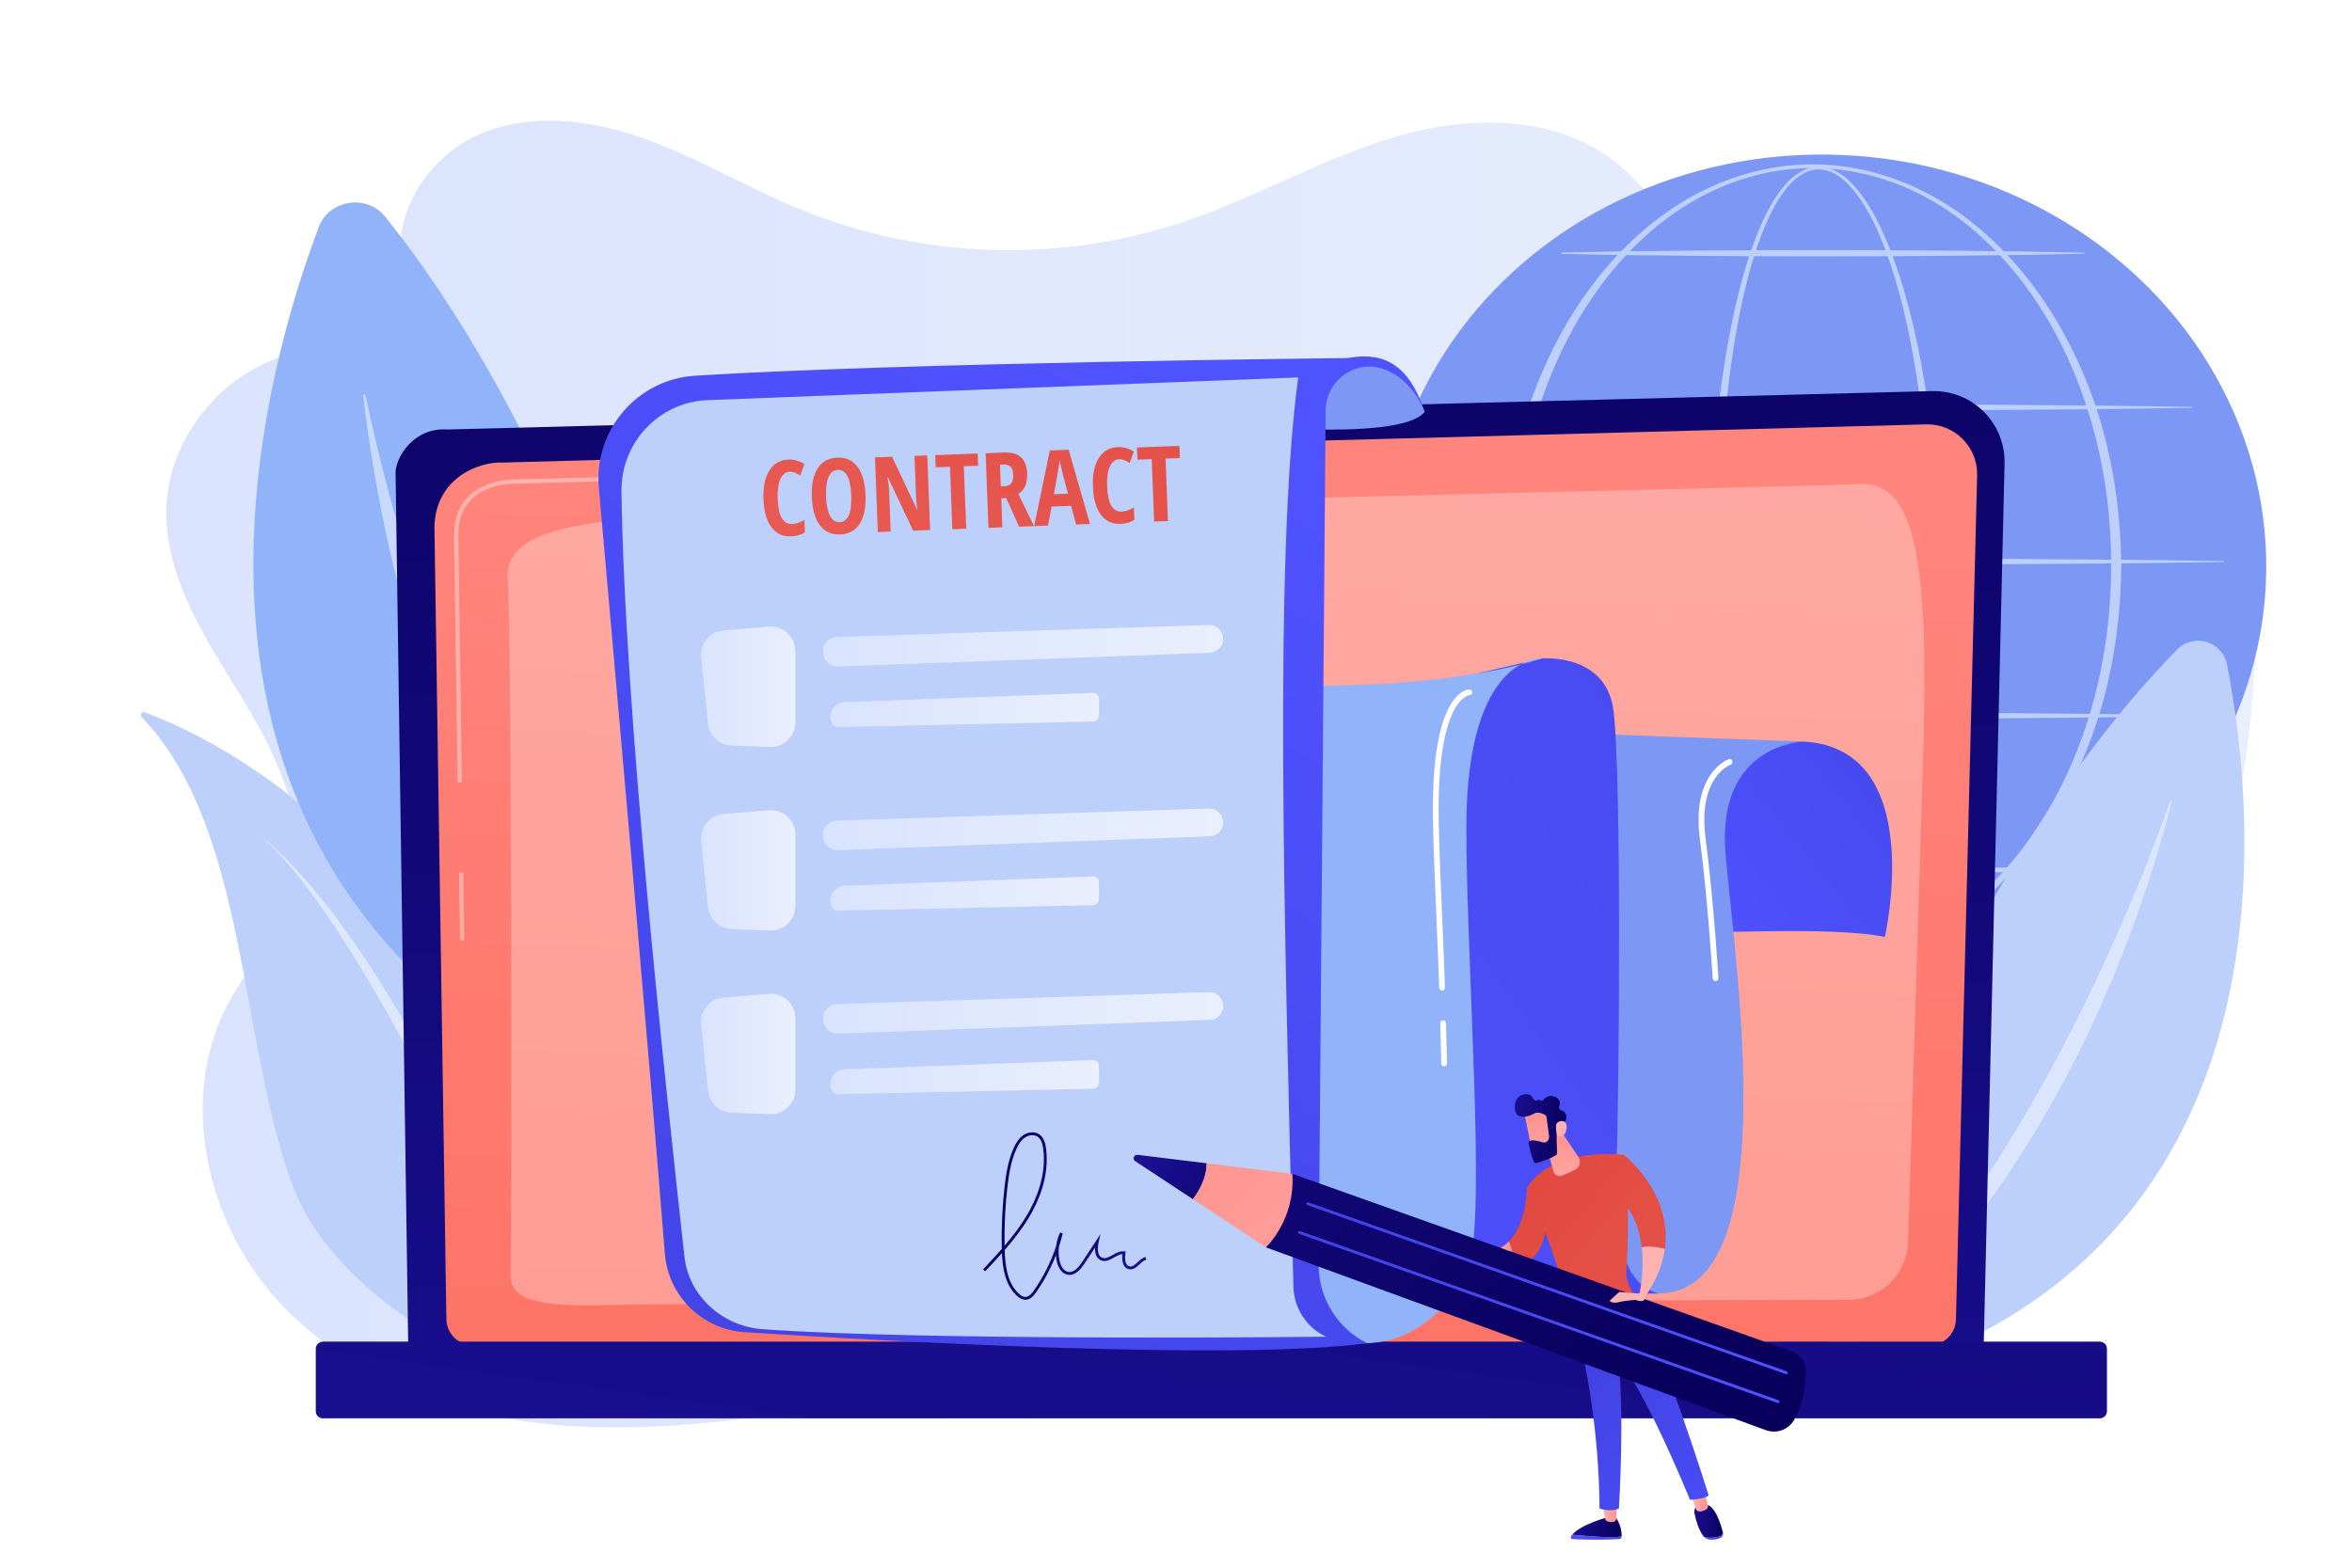 <?xml version="1.0" encoding="utf-8"?>
<!-- Generator: Adobe Illustrator 27.5.0, SVG Export Plug-In . SVG Version: 6.00 Build 0)  -->
<svg version="1.1" xmlns="http://www.w3.org/2000/svg" xmlns:xlink="http://www.w3.org/1999/xlink" x="0px" y="0px"
	 viewBox="0 0 2475 1650" style="enable-background:new 0 0 2475 1650;" xml:space="preserve">
<g id="Background">
	<rect style="fill:#FFFFFF;" width="2475" height="1650"/>
</g>
<g id="Illustration">
	<g>
		<linearGradient id="SVGID_1_" gradientUnits="userSpaceOnUse" x1="175.043" y1="814.731" x2="2374.371" y2="814.731">
			<stop  offset="0" style="stop-color:#DAE3FE"/>
			<stop  offset="1" style="stop-color:#E9EFFD"/>
		</linearGradient>
		<path style="fill:url(#SVGID_1_);" d="M2323.604,400.937c-55.455-109.818-177.22-192.401-295.738-167.064
			c-70.963,15.171-141.494,66.066-209.535,40.516c-49.044-18.416-76.726-70.642-117.95-103.411
			c-63.451-50.437-153.515-49.849-230.844-27.251c-77.328,22.597-148.113,64.154-224.508,89.844
			c-130.198,43.783-275.512,39.03-402.694-13.173c-55.831-22.916-108.092-54.544-164.929-74.72
			c-56.838-20.177-121.301-28.012-176.164-2.779c-54.863,25.233-94.231,91.23-75.191,149.47c3.797,11.613,9.752,23.055,8.973,35.271
			c-1.248,19.589-19.796,33.936-38.558,38.293c-18.762,4.357-38.315,1.512-57.55,2.009
			c-86.322,2.233-163.463,82.568-163.872,170.657c-0.34,73.048,43.823,137.239,81.578,199.309
			c37.755,62.069,71.688,136.545,49.197,205.897c-13.336,41.124-44.622,73.295-65.119,111.23
			c-53.138,98.349-24.733,228.544,49.466,311.499c74.199,82.955,185.323,123.545,294.994,133.208
			c109.672,9.664,219.661-8.477,328.329-26.407c108.668-17.93,218.742-35.766,328.36-25.492c0,0,432.286,63.669,651.053,34.739
			c45.799-6.057,98.375-19.08,117.731-61.855c16.342-36.114,1.669-78.446,5.032-118.074c4.847-57.107,46.854-103.887,92.656-137.091
			c45.802-33.202,97.764-57.913,139.029-96.816c80.726-76.106,108.121-193.904,120.156-305.364
			C2380.768,640.592,2379.059,510.755,2323.604,400.937z"/>
		<g>
			<path style="fill:#BDD0FB;" d="M149.047,754.794c-2.328-2.412,0.196-6.308,3.336-5.134
				c50.117,18.741,229.365,98.343,325.784,307.212c88.218,191.106,118.805,339.635,127.952,395.347
				c1.809,11.017-8.908,19.913-19.398,16.092c-62.176-22.644-232.955-95.158-279.591-222.606
				C251.4,1093.406,260.134,869.911,149.047,754.794z"/>
			<path style="opacity:0.5;fill:#FFFFFF;" d="M277.554,882.953c0,0,151.623,106.167,314.741,567.41
				C592.295,1450.363,403.808,995.505,277.554,882.953z"/>
		</g>
		<g>
			
				<ellipse transform="matrix(0.044 -0.999 0.999 0.044 1242.944 2485.099)" style="fill:#7D97F4;" cx="1919.767" cy="593.196" rx="430.642" ry="464.836"/>
			<g>
				<path style="fill:#BDD0FB;" d="M2040.329,595.276c-0.068,38.033-1.447,76.073-4.423,114.004
					c-3.073,37.921-7.791,75.729-14.572,113.201c-6.953,37.417-15.771,74.633-29.096,110.482
					c-6.769,17.854-14.607,35.457-25.244,51.6c-5.396,7.992-11.442,15.711-19.014,22.058c-3.781,3.154-7.935,5.972-12.53,8.035
					c-4.589,2.052-9.626,3.302-14.725,3.414c-5.098,0.173-10.208-0.827-14.877-2.713c-4.688-1.867-8.964-4.53-12.831-7.591
					c-7.718-6.176-14.001-13.744-19.427-21.719c-10.853-16.016-18.776-33.595-25.613-51.42c-13.499-35.788-22.357-73-29.38-110.4
					c-13.722-74.932-19.379-151.092-20.067-227.163c0.031-38.04,1.727-76.068,4.607-113.991
					c2.949-37.919,7.285-75.748,13.657-113.267c6.471-37.475,14.714-74.789,27.467-110.77c6.498-17.91,14.055-35.602,24.565-51.713
					c5.271-8.008,11.389-15.62,18.961-21.761c3.792-3.042,7.992-5.663,12.576-7.47c4.567-1.833,9.542-2.751,14.477-2.525
					c4.933,0.168,9.812,1.323,14.303,3.289c4.494,1.971,8.613,4.653,12.397,7.682c7.568,6.1,13.788,13.568,19.347,21.371
					c11.01,15.745,19.315,33.083,26.53,50.72c14.23,35.425,23.875,72.429,31.516,109.696c7.48,37.326,12.741,75.068,16.229,112.958
					C2038.538,519.185,2040.168,557.229,2040.329,595.276z M2031.083,595.276c0.1-37.795-1.259-75.604-4.357-113.272
					c-3.012-37.668-7.57-75.238-14.445-112.392c-6.915-37.112-15.832-73.993-29.265-109.246
					c-6.809-17.546-14.705-34.784-25.179-50.345c-5.283-7.71-11.202-15.059-18.323-21.007c-7.045-5.915-15.594-10.428-24.763-10.71
					c-9.179-0.361-17.909,3.889-24.927,9.761c-7.074,5.947-12.872,13.396-17.861,21.289c-9.96,15.876-17.114,33.448-23.209,51.25
					c-11.964,35.778-19.49,72.962-25.244,110.287c-11.256,74.784-14.744,150.583-14.372,226.161
					c-0.282,75.553,4.392,151.319,17.063,225.817c6.49,37.172,14.818,74.168,27.663,109.56
					c6.496,17.619,14.078,34.957,24.338,50.506c5.118,7.743,11.031,14.995,18.065,20.766c6.989,5.695,15.475,9.81,24.321,9.474
					c4.383-0.159,8.71-1.279,12.748-3.143c4.04-1.876,7.781-4.473,11.233-7.431c6.921-5.945,12.618-13.375,17.705-21.135
					c10.054-15.693,17.543-33.061,23.964-50.709c12.657-35.462,20.925-72.46,27.331-109.647
					c6.366-37.232,10.551-74.835,13.353-112.523C2029.802,670.897,2031.094,633.083,2031.083,595.276z"/>
				<path style="fill:#BDD0FB;" d="M2232.201,595.276c-0.314,49.092-6.675,98.197-19.866,145.529
					c-13.471,47.211-33.789,92.583-61.265,133.3c-27.437,40.635-62.367,76.644-104.051,102.764
					c-20.82,13.013-43.308,23.428-66.848,30.485c-23.525,7.075-48.081,10.752-72.65,10.752
					c-24.569,0.037-49.136-3.604-72.682-10.647c-23.559-7.025-46.078-17.412-66.933-30.404
					c-41.758-26.072-76.79-62.053-104.327-102.688c-27.566-40.728-47.954-86.132-61.527-133.382
					c-6.657-23.673-11.64-47.814-14.918-72.18c-3.253-24.37-4.894-48.945-5.019-73.53c0.15-24.583,1.816-49.156,5.094-73.519
					c3.303-24.359,8.317-48.489,15-72.147c13.628-47.218,34.067-92.573,61.662-133.23c27.558-40.569,62.578-76.488,104.308-102.45
					c41.62-25.882,90.215-41.049,139.342-40.944c49.127-0.039,97.68,15.195,139.225,41.129
					c41.655,26.012,76.575,61.958,104.032,102.527c27.504,40.648,47.876,85.97,61.4,133.151
					C2225.418,497.093,2231.833,546.185,2232.201,595.276z M2221.602,595.276c0.002-48.178-5.927-96.419-18.568-142.947
					c-12.661-46.468-31.722-91.383-58.095-131.803c-26.331-40.306-59.995-76.341-100.655-102.513
					c-20.37-12.922-42.365-23.356-65.452-30.392c-23.076-7.033-47.169-10.736-71.311-10.829
					c-24.142,0.126-48.225,3.863-71.282,10.926c-23.068,7.067-45.031,17.535-65.365,30.479
					c-40.585,26.222-74.148,62.283-100.378,102.589c-26.282,40.411-45.275,85.294-57.832,131.724
					c-6.282,23.236-10.786,46.928-13.863,70.784c-3.091,23.858-4.604,47.917-4.635,71.981c0.056,24.066,1.594,48.121,4.71,71.973
					c3.102,23.849,7.637,47.529,13.944,70.749c12.611,46.399,31.656,91.232,57.968,131.573
					c26.25,40.239,59.802,76.24,100.359,102.352c20.324,12.889,42.278,23.231,65.279,30.293
					c22.988,7.078,47.005,10.843,71.095,11.004c24.089-0.124,48.118-3.851,71.126-10.898c23.021-7.031,45.006-17.346,65.365-30.213
					c40.63-26.064,74.284-62.036,100.635-102.276c26.402-40.351,45.516-85.215,58.229-131.653
					C2215.567,691.682,2221.55,643.454,2221.602,595.276z"/>
				<path style="fill:#BDD0FB;" d="M1531.071,428.067c32.294-0.598,64.588-0.853,96.882-1.287l96.881-0.73
					c32.294-0.311,64.588-0.277,96.882-0.373l96.882-0.215l96.881,0.245c32.294,0.148,64.588,0.067,96.881,0.402l96.882,0.797
					c32.294,0.473,64.588,0.75,96.882,1.389c0.258,0.005,0.464,0.219,0.458,0.477c-0.005,0.252-0.209,0.453-0.458,0.459
					c-32.294,0.641-64.588,0.917-96.882,1.389l-96.882,0.797c-32.294,0.336-64.587,0.255-96.881,0.403l-96.881,0.245l-96.882-0.215
					c-32.294-0.096-64.588-0.062-96.882-0.373l-96.881-0.729c-32.294-0.434-64.588-0.689-96.882-1.287
					c-0.385-0.007-0.691-0.325-0.684-0.71C1530.394,428.375,1530.698,428.074,1531.071,428.067z"/>
				<path style="fill:#BDD0FB;" d="M1643.465,265.799c22.928-0.598,45.855-0.854,68.783-1.288l68.783-0.729
					c45.855-0.488,91.711-0.546,137.566-0.597c45.855,0.047,91.711,0.155,137.566,0.657l68.783,0.796
					c22.928,0.473,45.855,0.75,68.783,1.39c0.258,0.007,0.462,0.223,0.455,0.481c-0.007,0.249-0.209,0.447-0.455,0.454
					c-22.928,0.641-45.855,0.917-68.783,1.39l-68.783,0.796c-45.855,0.501-91.711,0.609-137.566,0.657
					c-45.855-0.051-91.711-0.109-137.566-0.597l-68.783-0.729c-22.928-0.434-45.855-0.69-68.783-1.288
					c-0.385-0.01-0.689-0.33-0.679-0.715C1642.796,266.105,1643.097,265.809,1643.465,265.799z"/>
				<path style="fill:#BDD0FB;" d="M1497.403,590.335c35.099-0.598,70.199-0.854,105.298-1.287l105.298-0.73
					c35.099-0.31,70.199-0.277,105.298-0.374l105.298-0.215l105.298,0.245c35.099,0.148,70.199,0.068,105.298,0.403l105.298,0.797
					c35.099,0.472,70.199,0.749,105.298,1.39c0.259,0.005,0.464,0.218,0.459,0.476c-0.004,0.253-0.209,0.454-0.459,0.459
					c-35.1,0.641-70.199,0.917-105.298,1.391l-105.298,0.796c-35.1,0.336-70.199,0.255-105.298,0.403l-105.298,0.245l-105.298-0.216
					c-35.1-0.096-70.199-0.062-105.298-0.373l-105.298-0.729c-35.099-0.434-70.199-0.691-105.298-1.288
					c-0.385-0.006-0.692-0.323-0.685-0.709C1496.725,590.644,1497.03,590.342,1497.403,590.335z"/>
				<path style="fill:#BDD0FB;" d="M1531.071,752.603c32.294-0.598,64.588-0.854,96.882-1.287l96.881-0.73
					c32.294-0.31,64.588-0.277,96.882-0.373l96.882-0.215l96.881,0.245c32.294,0.148,64.588,0.068,96.881,0.403l96.882,0.797
					c32.294,0.472,64.588,0.749,96.882,1.39c0.258,0.005,0.464,0.218,0.458,0.477c-0.005,0.252-0.209,0.453-0.458,0.458
					c-32.294,0.641-64.588,0.917-96.882,1.39l-96.882,0.797c-32.294,0.336-64.587,0.255-96.881,0.403l-96.881,0.245l-96.882-0.215
					c-32.294-0.096-64.588-0.063-96.882-0.373l-96.881-0.73c-32.294-0.433-64.588-0.69-96.882-1.287
					c-0.385-0.007-0.691-0.324-0.684-0.71C1530.394,752.911,1530.698,752.61,1531.071,752.603z"/>
				<path style="fill:#BDD0FB;" d="M2207.592,918.011h-550.264c-1.349,0-2.443-1.093-2.443-2.443c0-1.35,1.094-2.443,2.443-2.443
					h550.264c1.349,0,2.443,1.093,2.443,2.443C2210.034,916.919,2208.94,918.011,2207.592,918.011z"/>
			</g>
		</g>
		<g>
			<path style="fill:#BDD0FB;" d="M1867.575,1473.535c0,0,155.294-516.977,423.032-789.487
				c17.998-18.319,48.095-9.331,53.004,15.908C2376.43,868.726,2426.849,1378.09,1867.575,1473.535z"/>
			<path style="fill:#DCE5FE;" d="M1920.275,1442.422c-1.32,1.184,0.182,3.244,1.641,2.25
				c53.771-36.637,264.447-219.446,363.448-600.465c0.318-1.224-1.408-1.786-1.827-0.593
				C2252.689,931.524,2128.999,1255.16,1920.275,1442.422z"/>
		</g>
		<g>
			<path style="fill:#91B3FA;" d="M792.87,1215.426c0,0-100.136-628.75-387.568-987.373c-19.322-24.107-58.983-17.975-69.861,10.894
				C262.704,431.988,104.567,1021.719,792.87,1215.426z"/>
			<path style="opacity:0.5;fill:#FFFFFF;" d="M732.114,1171.244c1.446,1.582-0.832,3.776-2.489,2.398
				c-61.083-50.815-293.12-295.935-347.414-757.072c-0.174-1.481,2.109-1.888,2.417-0.428
				C407.261,523.708,503.366,921.189,732.114,1171.244z"/>
		</g>
		<g>
			<g>
				
					<linearGradient id="SVGID_00000030455833687498625220000005477371621597940873_" gradientUnits="userSpaceOnUse" x1="1272.318" y1="8.614" x2="1240.318" y2="1640.613">
					<stop  offset="0" style="stop-color:#09005D"/>
					<stop  offset="1" style="stop-color:#1A0F91"/>
				</linearGradient>
				<path style="fill:url(#SVGID_00000030455833687498625220000005477371621597940873_);" d="M2087.439,1416.384
					c0,16.245-13.304,29.536-29.565,29.536H459.129c-16.26,0-29.565-13.292-29.565-29.536l-13.303-918.755
					c0-16.245,19.139-47.959,54.216-45.576l1562.47-40.429c20.402-0.528,40.129,7.325,54.576,21.726
					c14.448,14.401,22.353,34.09,21.871,54.474L2087.439,1416.384z"/>
				
					<linearGradient id="SVGID_00000060743917766505502830000004541888148381735565_" gradientUnits="userSpaceOnUse" x1="1231.766" y1="1667.894" x2="1303.145" y2="-249.114">
					<stop  offset="0" style="stop-color:#FE7062"/>
					<stop  offset="1" style="stop-color:#FF928E"/>
				</linearGradient>
				<path style="fill:url(#SVGID_00000060743917766505502830000004541888148381735565_);" d="M2058.25,1388.047
					c0,15.383-12.587,27.97-27.971,27.97H497.683c-15.384,0-27.97-12.587-27.97-27.97L457.16,553.993
					c1.479-50.191,45.482-68.23,72.157-67.165l1497.486-40.175c14.333-0.384,28.192,5.138,38.344,15.264
					c10.152,10.126,15.734,23.984,15.375,38.318L2058.25,1388.047z"/>
				<g>
					<path style="opacity:0.37;fill:#FFFFFF;" d="M486.275,989.972c-1.232,0-2.24-0.991-2.259-2.227l-0.993-67.641
						c-0.018-1.247,0.979-2.275,2.227-2.293c1.175-0.039,2.274,0.98,2.293,2.227l0.993,67.641c0.018,1.247-0.979,2.275-2.226,2.293
						C486.298,989.972,486.287,989.972,486.275,989.972z"/>
					<path style="opacity:0.37;fill:#FFFFFF;" d="M483.841,824.218c-1.232,0-2.24-0.991-2.259-2.226l-3.804-259.063
						c0.078-17.302,5.408-31.123,15.843-41.121c18.981-18.187,48.686-17.274,49.944-17.227l478.214-12.834
						c1.251,0.022,2.286,0.951,2.319,2.2c0.034,1.247-0.95,2.284-2.198,2.319L543.557,509.1
						c-1.341-0.055-29.194-0.905-46.809,15.972c-9.516,9.118-14.378,21.848-14.45,37.836l3.804,259.018
						c0.018,1.247-0.979,2.275-2.227,2.293C483.864,824.218,483.854,824.218,483.841,824.218z"/>
				</g>
				<path style="opacity:0.29;fill:#FFFFFF;" d="M537.234,1341.778c1.605-68.936,1.007-679.377-2.948-732.097
					c-3.955-52.721,78.153-62.609,204.215-68.542c126.061-5.933,1189.694-29.423,1217.08-31.643
					c61.558-4.991,74.3,87.019,68.141,286.767c-4.627,150.068-12.295,397.281-15.824,510.967
					c-1.05,33.851-28.719,60.709-62.585,60.802c-255.954,0.703-1236.947,3.515-1302.253,5.46
					C567.906,1375.729,536.597,1369.112,537.234,1341.778z"/>
			</g>
			
				<linearGradient id="SVGID_00000011003146901244657280000008804880239974558652_" gradientUnits="userSpaceOnUse" x1="1487.448" y1="-77.907" x2="1239.446" y2="1706.1">
				<stop  offset="0" style="stop-color:#09005D"/>
				<stop  offset="1" style="stop-color:#1A0F91"/>
			</linearGradient>
			<path style="fill:url(#SVGID_00000011003146901244657280000008804880239974558652_);" d="M2209.63,1492.813H339.784
				c-4.128,0-7.505-3.377-7.505-7.505v-65.715c0-4.128,3.377-7.505,7.505-7.505H2209.63c4.128,0,7.505,3.377,7.505,7.505v65.715
				C2217.135,1489.436,2213.758,1492.813,2209.63,1492.813z"/>
		</g>
		<g>
			
				<linearGradient id="SVGID_00000067199178489840486950000001293326566511084966_" gradientUnits="userSpaceOnUse" x1="2162.133" y1="669.219" x2="1774.795" y2="977.88">
				<stop  offset="0" style="stop-color:#4042E2"/>
				<stop  offset="1" style="stop-color:#4F52FF"/>
			</linearGradient>
			<path style="fill:url(#SVGID_00000067199178489840486950000001293326566511084966_);" d="M1780.649,980.186
				c5.072,3.93,144.3-6.157,202.79,5.948c0,0,45.338-197.81-84.838-205.58c-130.176-7.769-175.31,72.563-175.31,72.563
				L1780.649,980.186z"/>
			<path style="fill:#7D97F4;" d="M1643.158,771.232l255.444,9.321c0,0-93.082,1.275-82.775,118.998
				c10.307,117.723,62.759,461.479-70.453,461.816c-133.212,0.336-135.343-60.505-135.343-60.505L1643.158,771.232z"/>
			
				<linearGradient id="SVGID_00000055664772934695266870000012885990049850663333_" gradientUnits="userSpaceOnUse" x1="2734.74" y1="258.654" x2="1113.887" y2="1407.9">
				<stop  offset="0" style="stop-color:#4042E2"/>
				<stop  offset="1" style="stop-color:#4F52FF"/>
			</linearGradient>
			<path style="fill:url(#SVGID_00000055664772934695266870000012885990049850663333_);" d="M1523.862,715.997l98.739-22.986
				c0,0,66.019-5.935,74.947,52.745c8.928,58.679,6.341,406.32,3.547,478.015c-2.794,71.696,3.93,126.838,44.278,137.597
				l-293.527,5.079L1523.862,715.997z"/>
			<path style="fill:#91B3FA;" d="M1323.128,720.771c0,0,179.791,9.88,299.474-27.76c0,0-79.563-5.451-79.563,178.244
				c0,140.446,20.829,408.514,2.643,459.4s-86.189,119.291-183.67,60.503C1264.529,1332.371,1323.128,720.771,1323.128,720.771z"/>
			<path style="fill:#7D97F4;" d="M1275.328,445.369c0,0,198.37,21.623,223.923-12c0,0-20.328-60.513-80.696-56.487
				S1275.328,445.369,1275.328,445.369z"/>
			
				<linearGradient id="SVGID_00000176041620050312766160000010427992856533809340_" gradientUnits="userSpaceOnUse" x1="641.931" y1="1595.962" x2="1317.931" y2="471.963">
				<stop  offset="0" style="stop-color:#4042E2"/>
				<stop  offset="1" style="stop-color:#4F52FF"/>
			</linearGradient>
			<path style="fill:url(#SVGID_00000176041620050312766160000010427992856533809340_);" d="M630.162,513.45
				c17.298,194.4,53.632,605.588,69.438,805.888c3.524,44.654,39.315,79.924,84.016,82.793
				c159.231,10.221,517.582,30.051,655.099,11.601h0c-31.502-15.53-51.339-47.717-51.054-82.838l7.302-898.804
				c0.258-31.759,31.891-54.58,61.632-43.435c18.736,7.021,32.925,21.979,42.656,44.713c-12.984-37.835-33.403-65.517-80.696-56.487
				c0,0-462.544,4.624-686.995,18.541C670.571,399.204,624.746,452.584,630.162,513.45z"/>
			<defs>
				<filter id="Adobe_OpacityMaskFilter" filterUnits="userSpaceOnUse" x="653.992" y="397.223" width="741.322" height="1010.559">
					<feFlood  style="flood-color:white;flood-opacity:1" result="back"/>
					<feBlend  in="SourceGraphic" in2="back" mode="normal"/>
				</filter>
			</defs>
			
				<mask maskUnits="userSpaceOnUse" x="653.992" y="397.223" width="741.322" height="1010.559" id="SVGID_00000143618430647812166500000014619563263293803659_">
				<g style="filter:url(#Adobe_OpacityMaskFilter);">
					<defs>
						
							<filter id="Adobe_OpacityMaskFilter_00000078027606878526985490000001416455462009904278_" filterUnits="userSpaceOnUse" x="647.829" y="397.223" width="747.484" height="1010.559">
							<feFlood  style="flood-color:white;flood-opacity:1" result="back"/>
							<feBlend  in="SourceGraphic" in2="back" mode="normal"/>
						</filter>
					</defs>
					
						<mask maskUnits="userSpaceOnUse" x="647.829" y="397.223" width="747.484" height="1010.559" id="SVGID_00000143618430647812166500000014619563263293803659_">
						<g style="filter:url(#Adobe_OpacityMaskFilter_00000078027606878526985490000001416455462009904278_);">
						</g>
					</mask>
					
						<linearGradient id="SVGID_00000111908897989978958320000006678079968581765286_" gradientUnits="userSpaceOnUse" x1="1302.581" y1="587.825" x2="345.538" y2="1812.546">
						<stop  offset="0" style="stop-color:#FFFFFF"/>
						<stop  offset="1" style="stop-color:#000000"/>
					</linearGradient>
					
						<path style="mask:url(#SVGID_00000143618430647812166500000014619563263293803659_);fill:url(#SVGID_00000111908897989978958320000006678079968581765286_);" d="
						M744.584,421.151l621.52-23.928c-25.635,189.778-14.816,576.247-5.034,957.121c0.58,22.579,13.822,42.901,34.244,52.552l0,0
						c0,0-414.55,4.776-592.671-7.857c-41.94-2.975-76.153-34.71-82.384-76.291c-24.453-163.182-82.958-584.739-70.781-807.919
						C652.265,463.721,693.438,423.12,744.584,421.151z"/>
				</g>
			</mask>
			<path style="fill:#BDD0FB;" d="M744.584,421.151l621.52-23.928c-25.635,189.778-14.816,576.247-5.034,957.121
				c0.58,22.579,13.822,42.901,34.244,52.552c0,0-414.55,4.777-592.671-7.857c-41.94-2.975-77.779-34.498-82.384-76.291
				C701,1148,657,747,654,517C653.332,465.821,693.438,423.12,744.584,421.151z"/>
			<g>
				
					<linearGradient id="SVGID_00000072251757565274245560000011848588073545398431_" gradientUnits="userSpaceOnUse" x1="737.606" y1="722.859" x2="836.968" y2="722.859">
					<stop  offset="0" style="stop-color:#DAE3FE"/>
					<stop  offset="1" style="stop-color:#E9EFFD"/>
				</linearGradient>
				<path style="fill:url(#SVGID_00000072251757565274245560000011848588073545398431_);" d="M737.747,691.91L745,761.527
					c1.33,12.761,11.839,22.604,24.66,23.095l40.532,1.555c14.619,0.561,26.775-11.138,26.775-25.768v-75.1
					c0-15.075-12.875-26.935-27.899-25.7l-47.786,3.927C746.869,664.722,736.248,677.526,737.747,691.91z"/>
				
					<linearGradient id="SVGID_00000003070066262099311380000001446176470851687310_" gradientUnits="userSpaceOnUse" x1="866.138" y1="679.674" x2="1287.168" y2="679.674">
					<stop  offset="0" style="stop-color:#DAE3FE"/>
					<stop  offset="1" style="stop-color:#E9EFFD"/>
				</linearGradient>
				<path style="fill:url(#SVGID_00000003070066262099311380000001446176470851687310_);" d="M880.279,670.451
					c67.462-2.098,326.429-10.516,391.823-12.644c8.249-0.268,15.067,6.346,15.067,14.599l0,0c0,7.856-6.214,14.305-14.064,14.596
					l-391.57,14.537c-7.543,0.28-14.056-5.233-15.027-12.718l-0.245-1.893C865.152,678.369,871.653,670.719,880.279,670.451z"/>
				
					<linearGradient id="SVGID_00000159449075134963655080000015867838011019980674_" gradientUnits="userSpaceOnUse" x1="873.857" y1="747.264" x2="1156.463" y2="747.264">
					<stop  offset="0" style="stop-color:#DAE3FE"/>
					<stop  offset="1" style="stop-color:#E9EFFD"/>
				</linearGradient>
				<path style="fill:url(#SVGID_00000159449075134963655080000015867838011019980674_);" d="M876.042,762.229L876.042,762.229
					c1.145,1.921,3.235,3.078,5.471,3.029l268.873-5.841c3.378-0.073,6.078-2.832,6.078-6.211V735.48
					c0-3.522-2.925-6.339-6.444-6.208l-261.375,9.773C877.002,739.481,870.076,752.224,876.042,762.229z"/>
			</g>
			<g>
				
					<linearGradient id="SVGID_00000072272095105959546180000010700990063726062494_" gradientUnits="userSpaceOnUse" x1="737.606" y1="916.074" x2="836.968" y2="916.074">
					<stop  offset="0" style="stop-color:#DAE3FE"/>
					<stop  offset="1" style="stop-color:#E9EFFD"/>
				</linearGradient>
				<path style="fill:url(#SVGID_00000072272095105959546180000010700990063726062494_);" d="M737.747,885.124L745,954.742
					c1.33,12.761,11.839,22.604,24.66,23.095l40.532,1.555c14.619,0.561,26.775-11.138,26.775-25.768v-75.1
					c0-15.075-12.875-26.935-27.899-25.7l-47.786,3.927C746.869,857.936,736.248,870.74,737.747,885.124z"/>
				
					<linearGradient id="SVGID_00000134229061442626754170000002225680039595229623_" gradientUnits="userSpaceOnUse" x1="866.138" y1="872.889" x2="1287.168" y2="872.889">
					<stop  offset="0" style="stop-color:#DAE3FE"/>
					<stop  offset="1" style="stop-color:#E9EFFD"/>
				</linearGradient>
				<path style="fill:url(#SVGID_00000134229061442626754170000002225680039595229623_);" d="M880.279,863.666
					c67.462-2.098,326.429-10.517,391.823-12.644c8.249-0.268,15.067,6.346,15.067,14.599v0c0,7.856-6.214,14.304-14.064,14.596
					l-391.57,14.537c-7.543,0.28-14.056-5.233-15.027-12.718l-0.245-1.894C865.152,871.583,871.653,863.934,880.279,863.666z"/>
				
					<linearGradient id="SVGID_00000031197170060352020460000004927538353054246803_" gradientUnits="userSpaceOnUse" x1="873.857" y1="940.479" x2="1156.463" y2="940.479">
					<stop  offset="0" style="stop-color:#DAE3FE"/>
					<stop  offset="1" style="stop-color:#E9EFFD"/>
				</linearGradient>
				<path style="fill:url(#SVGID_00000031197170060352020460000004927538353054246803_);" d="M876.042,955.444L876.042,955.444
					c1.145,1.921,3.235,3.078,5.471,3.029l268.873-5.841c3.378-0.073,6.078-2.832,6.078-6.211v-17.726
					c0-3.522-2.925-6.339-6.444-6.208l-261.375,9.773C877.002,932.695,870.076,945.438,876.042,955.444z"/>
			</g>
			<g>
				
					<linearGradient id="SVGID_00000107584671376929987220000003114969925141805203_" gradientUnits="userSpaceOnUse" x1="737.606" y1="1109.288" x2="836.968" y2="1109.288">
					<stop  offset="0" style="stop-color:#DAE3FE"/>
					<stop  offset="1" style="stop-color:#E9EFFD"/>
				</linearGradient>
				<path style="fill:url(#SVGID_00000107584671376929987220000003114969925141805203_);" d="M737.747,1078.339l7.253,69.618
					c1.33,12.761,11.839,22.604,24.66,23.095l40.532,1.555c14.619,0.561,26.775-11.138,26.775-25.768v-75.1
					c0-15.075-12.875-26.935-27.899-25.7l-47.786,3.927C746.869,1051.151,736.248,1063.955,737.747,1078.339z"/>
				
					<linearGradient id="SVGID_00000099647577263871627350000015057266382332819364_" gradientUnits="userSpaceOnUse" x1="866.138" y1="1066.103" x2="1287.168" y2="1066.103">
					<stop  offset="0" style="stop-color:#DAE3FE"/>
					<stop  offset="1" style="stop-color:#E9EFFD"/>
				</linearGradient>
				<path style="fill:url(#SVGID_00000099647577263871627350000015057266382332819364_);" d="M880.279,1056.88
					c67.462-2.098,326.429-10.516,391.823-12.644c8.249-0.268,15.067,6.346,15.067,14.599l0,0c0,7.856-6.214,14.305-14.064,14.596
					l-391.57,14.537c-7.543,0.28-14.056-5.233-15.027-12.718l-0.245-1.894C865.152,1064.798,871.653,1057.149,880.279,1056.88z"/>
				
					<linearGradient id="SVGID_00000053513765684114533400000003941454539825600644_" gradientUnits="userSpaceOnUse" x1="873.857" y1="1133.693" x2="1156.463" y2="1133.693">
					<stop  offset="0" style="stop-color:#DAE3FE"/>
					<stop  offset="1" style="stop-color:#E9EFFD"/>
				</linearGradient>
				<path style="fill:url(#SVGID_00000053513765684114533400000003941454539825600644_);" d="M876.042,1148.658L876.042,1148.658
					c1.145,1.921,3.235,3.078,5.471,3.029l268.873-5.841c3.378-0.073,6.078-2.832,6.078-6.211v-17.726
					c0-3.522-2.925-6.339-6.444-6.208l-261.375,9.773C877.002,1125.91,870.076,1138.653,876.042,1148.658z"/>
			</g>
			<path style="fill:#FFFFFF;" d="M1519.686,1122.325c-1.643,0-2.993-1.318-3.024-2.969c-0.002-0.093-0.185-9.626-1.101-42.294
				c-0.047-1.671,1.269-3.064,2.939-3.109c1.631-0.083,3.064,1.269,3.109,2.939c0.918,32.71,1.103,42.257,1.105,42.349
				c0.031,1.671-1.298,3.052-2.969,3.083C1519.725,1122.325,1519.705,1122.325,1519.686,1122.325z"/>
			<path style="fill:#FFFFFF;" d="M1517.487,1042.583c-1.63,0-2.973-1.294-3.022-2.933c-0.65-21.265-1.665-44.773-2.738-69.663
				c-1.448-33.628-2.949-68.402-3.741-101.9c-2.088-88.407,12.495-122.344,25.095-135.246c6.848-7.013,12.587-7.216,13.219-7.216
				c1.671,0,3.026,1.355,3.026,3.026c0,1.651-1.322,2.993-2.965,3.026c-0.689,0.049-35.454,3.869-32.323,136.268
				c0.79,33.439,2.287,68.182,3.737,101.782c1.074,24.908,2.088,48.435,2.739,69.738c0.051,1.671-1.261,3.066-2.932,3.117
				C1517.55,1042.583,1517.519,1042.583,1517.487,1042.583z"/>
			<path style="fill:#FFFFFF;" d="M1805.278,1032.671c-1.59,0-2.924-1.239-3.018-2.845c-0.047-0.798-4.86-80.495-13.487-146.82
				c-8.952-68.82,28.708-83.332,30.316-83.917c1.578-0.569,3.31,0.24,3.879,1.812c0.569,1.566-0.236,3.296-1.799,3.871l0,0
				c-1.42,0.532-34.682,13.736-26.396,77.453c8.655,66.539,13.479,146.44,13.527,147.238c0.1,1.669-1.172,3.103-2.839,3.201
				C1805.398,1032.669,1805.337,1032.671,1805.278,1032.671z"/>
			<g>
				
					<linearGradient id="SVGID_00000155830529250376400150000007886928255556462737_" gradientUnits="userSpaceOnUse" x1="1015.603" y1="64.93" x2="703.672" y2="706.788" gradientTransform="matrix(0.999 -0.038 0.038 0.999 15.255 36.434)">
					<stop  offset="0" style="stop-color:#E1473D"/>
					<stop  offset="1" style="stop-color:#E9605A"/>
				</linearGradient>
				<path style="fill:url(#SVGID_00000155830529250376400150000007886928255556462737_);" d="M830.806,496.488
					c-4.191,0.159-7.403,2.738-9.635,7.737c-2.232,5-3.183,11.87-2.852,20.609c0.689,18.197,5.78,27.116,15.273,26.757
					c4.155-0.157,8.457-1.647,12.906-4.471l0.492,13.003c-3.737,2.689-8.596,4.146-14.578,4.372
					c-8.848,0.335-15.778-2.927-20.791-9.786c-5.014-6.859-7.761-16.664-8.244-29.417c-0.483-12.752,1.586-22.785,6.205-30.099
					c4.62-7.313,11.282-11.135,19.986-11.465c2.866-0.109,5.63,0.182,8.293,0.87c2.663,0.688,5.536,1.961,8.619,3.817l-4.386,12.058
					c-1.654-1.049-3.412-1.996-5.273-2.84C834.96,496.788,832.955,496.406,830.806,496.488z"/>
				
					<linearGradient id="SVGID_00000120533740360212413170000001757192673947877003_" gradientUnits="userSpaceOnUse" x1="1058.399" y1="85.726" x2="746.468" y2="727.584" gradientTransform="matrix(0.999 -0.038 0.038 0.999 15.255 36.434)">
					<stop  offset="0" style="stop-color:#E1473D"/>
					<stop  offset="1" style="stop-color:#E9605A"/>
				</linearGradient>
				<path style="fill:url(#SVGID_00000120533740360212413170000001757192673947877003_);" d="M910.78,521.01
					c0.492,13.003-1.566,23.09-6.172,30.259c-4.607,7.17-11.443,10.926-20.505,11.269c-9.099,0.344-16.216-2.875-21.351-9.657
					c-5.135-6.782-7.951-16.729-8.448-29.84c-0.492-13.003,1.566-23.063,6.175-30.179c4.608-7.116,11.499-10.847,20.669-11.195
					c9.062-0.343,16.144,2.878,21.244,9.661C907.491,498.113,910.287,508.007,910.78,521.01z M869.245,522.583
					c0.339,8.955,1.726,15.736,4.16,20.344c2.434,4.608,5.836,6.828,10.207,6.663c8.812-0.334,12.871-9.67,12.176-28.011
					c-0.695-18.34-5.413-27.345-14.152-27.014c-4.442,0.168-7.703,2.632-9.782,7.392
					C869.774,506.716,868.904,513.591,869.245,522.583z"/>
				
					<linearGradient id="SVGID_00000109752375377521424540000001822912365406182063_" gradientUnits="userSpaceOnUse" x1="1112.847" y1="112.178" x2="800.912" y2="754.044" gradientTransform="matrix(0.999 -0.038 0.038 0.999 15.255 36.434)">
					<stop  offset="0" style="stop-color:#E1473D"/>
					<stop  offset="1" style="stop-color:#E9605A"/>
				</linearGradient>
				<path style="fill:url(#SVGID_00000109752375377521424540000001822912365406182063_);" d="M978.737,557.878l-17.839,0.676
					l-26.442-55.982l-0.698,0.027c1.059,4.3,1.684,8.941,1.872,13.919l1.626,42.932l-13.54,0.513l-2.975-78.556l17.946-0.68
					l26.204,55.4l0.591-0.022c-0.823-3.736-1.333-8.2-1.53-13.394l-1.624-42.878l13.433-0.509L978.737,557.878z"/>
				
					<linearGradient id="SVGID_00000008857032168110714820000016493994860086542259_" gradientUnits="userSpaceOnUse" x1="1153.885" y1="132.123" x2="841.952" y2="773.983" gradientTransform="matrix(0.999 -0.038 0.038 0.999 15.255 36.434)">
					<stop  offset="0" style="stop-color:#E1473D"/>
					<stop  offset="1" style="stop-color:#E9605A"/>
				</linearGradient>
				<path style="fill:url(#SVGID_00000008857032168110714820000016493994860086542259_);" d="M1016.726,556.44l-14.561,0.551
					l-2.488-65.714l-15.045,0.57l-0.486-12.842l44.651-1.691l0.486,12.842l-15.045,0.57L1016.726,556.44z"/>
				
					<linearGradient id="SVGID_00000035529047225482641540000014864668396340007856_" gradientUnits="userSpaceOnUse" x1="1204.21" y1="156.578" x2="892.278" y2="798.438" gradientTransform="matrix(0.999 -0.038 0.038 0.999 15.255 36.434)">
					<stop  offset="0" style="stop-color:#E1473D"/>
					<stop  offset="1" style="stop-color:#E9605A"/>
				</linearGradient>
				<path style="fill:url(#SVGID_00000035529047225482641540000014864668396340007856_);" d="M1053.61,524.426l1.158,30.573
					l-14.615,0.553l-2.975-78.556l19.128-0.724c8.095-0.307,14.141,1.384,18.137,5.071c3.995,3.688,6.143,9.472,6.442,17.352
					c0.376,9.923-2.712,16.981-9.26,21.175l16.403,33.87l-15.636,0.592l-13.57-30.103L1053.61,524.426z M1053.134,511.852
					l3.761-0.142c3.439-0.13,5.874-1.199,7.304-3.209c1.431-2.009,2.073-4.948,1.926-8.817c-0.152-4.011-1.058-6.839-2.716-8.48
					c-1.658-1.64-4.153-2.399-7.485-2.272l-3.654,0.138L1053.134,511.852z"/>
				
					<linearGradient id="SVGID_00000044141404112278744180000005322540586800684469_" gradientUnits="userSpaceOnUse" x1="1255.364" y1="181.434" x2="943.431" y2="823.297" gradientTransform="matrix(0.999 -0.038 0.038 0.999 15.255 36.434)">
					<stop  offset="0" style="stop-color:#E1473D"/>
					<stop  offset="1" style="stop-color:#E9605A"/>
				</linearGradient>
				<path style="fill:url(#SVGID_00000044141404112278744180000005322540586800684469_);" d="M1132.357,552.061l-5.264-19.656
					l-20.472,0.775l-3.763,19.998l-14.615,0.554l16.464-79.615l19.827-0.751l22.492,78.14L1132.357,552.061z M1123.862,519.559
					l-4.883-18.11c-0.293-1.1-0.962-3.865-2.009-8.291c-1.047-4.426-1.688-7.389-1.924-8.886c-0.349,3.099-0.812,6.515-1.388,10.249
					c-0.577,3.735-2.118,12.268-4.627,25.6L1123.862,519.559z"/>
				
					<linearGradient id="SVGID_00000024723265031715421680000005242485424927131813_" gradientUnits="userSpaceOnUse" x1="1296.244" y1="201.301" x2="984.313" y2="843.159" gradientTransform="matrix(0.999 -0.038 0.038 0.999 15.255 36.434)">
					<stop  offset="0" style="stop-color:#E1473D"/>
					<stop  offset="1" style="stop-color:#E9605A"/>
				</linearGradient>
				<path style="fill:url(#SVGID_00000024723265031715421680000005242485424927131813_);" d="M1177.484,483.36
					c-4.191,0.159-7.403,2.738-9.635,7.737c-2.232,5-3.183,11.869-2.852,20.609c0.689,18.197,5.78,27.116,15.273,26.757
					c4.155-0.157,8.457-1.647,12.906-4.471l0.492,13.003c-3.737,2.689-8.596,4.146-14.578,4.372
					c-8.848,0.335-15.778-2.927-20.791-9.786c-5.014-6.859-7.761-16.664-8.244-29.417c-0.483-12.752,1.586-22.785,6.205-30.099
					c4.62-7.313,11.282-11.135,19.986-11.465c2.866-0.109,5.63,0.182,8.293,0.87c2.663,0.688,5.536,1.961,8.619,3.817l-4.386,12.058
					c-1.654-1.049-3.412-1.996-5.273-2.84C1181.638,483.66,1179.633,483.279,1177.484,483.36z"/>
				
					<linearGradient id="SVGID_00000125572220892360766510000016878262627990659718_" gradientUnits="userSpaceOnUse" x1="1325.74" y1="215.633" x2="1013.808" y2="857.493" gradientTransform="matrix(0.999 -0.038 0.038 0.999 15.255 36.434)">
					<stop  offset="0" style="stop-color:#E1473D"/>
					<stop  offset="1" style="stop-color:#E9605A"/>
				</linearGradient>
				<path style="fill:url(#SVGID_00000125572220892360766510000016878262627990659718_);" d="M1229.021,548.401l-14.561,0.551
					l-2.488-65.714l-15.045,0.57l-0.486-12.842l44.651-1.691l0.486,12.842l-15.045,0.57L1229.021,548.401z"/>
			</g>
			
				<linearGradient id="SVGID_00000168099345548159348570000002627748096673872266_" gradientUnits="userSpaceOnUse" x1="1034.475" y1="1279.908" x2="1206.199" y2="1279.908">
				<stop  offset="0" style="stop-color:#09005D"/>
				<stop  offset="1" style="stop-color:#1A0F91"/>
			</linearGradient>
			<path style="fill:url(#SVGID_00000168099345548159348570000002627748096673872266_);" d="M1079.007,1368.026
				c-2.907,0-5.844-1.398-8.967-4.268c-12.131-11.144-14.987-28.532-15.707-44.85c-5.811,6.543-11.775,12.899-17.671,19.181
				l-2.188-2.053c6.59-7.022,13.269-14.14,19.711-21.497c-0.542-21.972,0.467-44.179,2.997-66.01
				c1.543-13.308,3.764-27.391,9.52-40.212c1.817-4.046,4.828-9.841,9.973-13.438c5.294-3.702,12.22-4.122,16.842-1.016
				c5.219,3.507,6.635,10.239,7.247,14.997c3.663,28.496-7.467,54.635-17.449,71.545c-7.463,12.642-16.512,24.216-26.099,35.226
				c0.482,16.575,2.744,34.793,14.853,45.918c2.631,2.417,4.978,3.554,7.159,3.473c3.618-0.13,6.453-3.51,8.749-6.798
				c10.093-14.455,17.941-30.132,23.423-46.759c0.626-4.938,2.003-9.779,4.103-14.299l2.818,0.986
				c-1.148,4.725-2.476,9.388-3.982,13.977c-0.575,4.771-0.403,9.633,0.542,14.352c0.513,2.559,2.682,11.004,9.061,12.22
				c4.81,0.914,9.549-2.467,14.927-10.644l19.258-29.271l-1.898,8.173c-0.978,4.213-2.594,14.281,3.506,16.79
				c3.497,1.442,7.197-0.643,11.114-2.85c3.837-2.162,7.805-4.396,12.213-3.81l1.545,0.206l-0.265,1.536
				c-1.007,5.836-0.514,13.019,4.19,14.059c3.08,0.684,5.612-1.661,8.545-4.373c2.501-2.313,5.087-4.704,8.414-5.509l0.705,2.916
				c-2.567,0.621-4.862,2.743-7.082,4.795c-3.254,3.009-6.622,6.117-11.229,5.101c-6.255-1.383-7.604-8.786-6.748-15.809
				c-2.896,0.169-5.785,1.796-8.817,3.503c-4.368,2.46-8.883,5.006-13.727,3.011c-4.441-1.826-6.611-6.591-6.284-13.437
				l-10.934,16.618c-3.857,5.864-9.922,13.483-17.995,11.942c-5.547-1.058-9.824-6.507-11.441-14.577
				c-0.395-1.97-0.663-3.962-0.806-5.963c-5.293,13.688-12.216,26.686-20.697,38.832c-2.72,3.896-6.166,7.901-11.101,8.079
				C1079.228,1368.024,1079.118,1368.026,1079.007,1368.026z M1086.278,1194.773c-2.643,0-5.458,0.869-7.883,2.565
				c-4.538,3.172-7.284,8.486-8.955,12.208c-5.589,12.45-7.762,26.26-9.276,39.329c-2.387,20.597-3.411,41.53-3.048,62.281
				c8.683-10.147,16.831-20.781,23.617-32.276c9.743-16.505,20.611-41.984,17.057-69.637c-0.854-6.643-2.742-10.738-5.944-12.89
				C1090.267,1195.293,1088.324,1194.773,1086.278,1194.773z"/>
		</g>
		<g>
			<g>
				<g>
					
						<linearGradient id="SVGID_00000150785724775981365630000007986890240295287435_" gradientUnits="userSpaceOnUse" x1="765.621" y1="1617.961" x2="819.182" y2="1617.961" gradientTransform="matrix(-1 0 0 1 2472.059 0)">
						<stop  offset="0" style="stop-color:#4042E2"/>
						<stop  offset="1" style="stop-color:#4F52FF"/>
					</linearGradient>
					<path style="fill:url(#SVGID_00000150785724775981365630000007986890240295287435_);" d="M1654.389,1615.37
						c9.176,0.793,25.1,2.081,37.655,2.634c7.547,0.332,11.892-0.407,14.394-1.409c-0.004,0.282-0.012,0.549-0.023,0.796
						c-0.059,1.321-1.133,2.378-2.467,2.452c-23.722,1.324-42.588,0.458-49.305,0.049c-1.389-0.084-2.217-1.594-1.506-2.778
						C1653.491,1616.524,1653.922,1615.944,1654.389,1615.37z"/>
					
						<linearGradient id="SVGID_00000053533553823935775090000001717342309638501816_" gradientUnits="userSpaceOnUse" x1="765.618" y1="1607.464" x2="817.669" y2="1607.464" gradientTransform="matrix(-1 0 0 1 2472.059 0)">
						<stop  offset="0" style="stop-color:#09005D"/>
						<stop  offset="1" style="stop-color:#1A0F91"/>
					</linearGradient>
					<path style="fill:url(#SVGID_00000053533553823935775090000001717342309638501816_);" d="M1692.044,1618.004
						c-12.554-0.553-28.479-1.841-37.655-2.634c9.021-11.068,37.655-18.528,37.655-18.528h8.087
						c5.562,8.018,6.367,15.651,6.307,19.753C1703.935,1617.598,1699.59,1618.337,1692.044,1618.004z"/>
					
						<linearGradient id="SVGID_00000047038667834157426780000012808625844395654302_" gradientUnits="userSpaceOnUse" x1="770.566" y1="1592.808" x2="785.653" y2="1592.808" gradientTransform="matrix(-1 0 0 1 2472.059 0)">
						<stop  offset="0" style="stop-color:#FF928E"/>
						<stop  offset="1" style="stop-color:#FEB3B1"/>
					</linearGradient>
					<path style="fill:url(#SVGID_00000047038667834157426780000012808625844395654302_);" d="M1701.492,1583.64l-0.757,14.976
						c-0.082,1.622-1.296,2.985-2.92,3.217c-1.616,0.231-3.78,0.261-6.075-0.503c-1.412-0.47-2.46-1.659-2.72-3.11l-2.615-14.578
						H1701.492z"/>
				</g>
				<g>
					<g>
						
							<linearGradient id="SVGID_00000073718059907248598590000015020783994135610499_" gradientUnits="userSpaceOnUse" x1="658.843" y1="1616.806" x2="679.369" y2="1616.806" gradientTransform="matrix(-1 0 0 1 2472.059 0)">
							<stop  offset="0" style="stop-color:#4042E2"/>
							<stop  offset="1" style="stop-color:#4F52FF"/>
						</linearGradient>
						<path style="fill:url(#SVGID_00000073718059907248598590000015020783994135610499_);" d="M1806.532,1617.892
							c3.979-0.555,5.779-2.622,6.534-4.832c0.005,0.02,0.01,0.04,0.015,0.059c0.585,2.331-0.772,4.747-3.485,5.896
							c-3.279,1.389-6.865,1.625-9.649,1.51c-2.987-0.123-5.728-1.359-7.235-3.337l-0.023-0.03
							C1795.688,1618.643,1799.896,1618.818,1806.532,1617.892z"/>
						
							<linearGradient id="SVGID_00000149365546164148991150000007896884846269035672_" gradientUnits="userSpaceOnUse" x1="658.992" y1="1601.002" x2="689.12" y2="1601.002" gradientTransform="matrix(-1 0 0 1 2472.059 0)">
							<stop  offset="0" style="stop-color:#09005D"/>
							<stop  offset="1" style="stop-color:#1A0F91"/>
						</linearGradient>
						<path style="fill:url(#SVGID_00000149365546164148991150000007896884846269035672_);" d="M1787.771,1583.544h6.669
							c10.158-0.208,16.538,21.219,18.626,29.516c-0.755,2.21-2.555,4.277-6.534,4.832c-6.636,0.926-10.844,0.751-13.842-0.732
							c-5.488-7.222-8.209-17.799-9.517-23.972C1781.685,1586.166,1787.771,1583.544,1787.771,1583.544z"/>
					</g>
					
						<linearGradient id="SVGID_00000139991980210455418180000004117525592245144466_" gradientUnits="userSpaceOnUse" x1="674.652" y1="1580.231" x2="692.683" y2="1580.231" gradientTransform="matrix(-1 0 0 1 2472.059 0)">
						<stop  offset="0" style="stop-color:#FF928E"/>
						<stop  offset="1" style="stop-color:#FEB3B1"/>
					</linearGradient>
					<path style="fill:url(#SVGID_00000139991980210455418180000004117525592245144466_);" d="M1793.583,1569.644l3.703,14.729
						c0.454,1.806-0.41,3.674-2.08,4.531c-2.072,1.063-4.989,2.18-7.669,1.857c-1.261-0.152-2.308-1.04-2.724-2.227l-5.437-15.497
						L1793.583,1569.644z"/>
				</g>
				
					<linearGradient id="SVGID_00000100351077626005945850000004640098741661811640_" gradientUnits="userSpaceOnUse" x1="814.068" y1="1414.104" x2="614.482" y2="1704.974" gradientTransform="matrix(-1 0 0 1 2472.059 0)">
					<stop  offset="0" style="stop-color:#4042E2"/>
					<stop  offset="1" style="stop-color:#4F52FF"/>
				</linearGradient>
				<path style="fill:url(#SVGID_00000100351077626005945850000004640098741661811640_);" d="M1798,1573.901
					c-4.608,4.087-19.594,4.627-19.594,4.627c-53.984-129.567-76.067-147.974-76.067-147.974
					c7.795,48.904,1.257,157.172,1.257,157.172c-8.908,3.931-20.393,0-20.393,0c-0.724-80.063-13.03-149.885-27.567-204.932
					c36.487-0.82,55.89-13.306,62.225-18.317C1748.275,1413.512,1798,1573.901,1798,1573.901z"/>
				
					<linearGradient id="SVGID_00000059268723820532815760000015388227667463665302_" gradientUnits="userSpaceOnUse" x1="901.4" y1="1203.843" x2="488.057" y2="1563.347" gradientTransform="matrix(-1 0 0 1 2472.059 0)">
					<stop  offset="0" style="stop-color:#E1473D"/>
					<stop  offset="1" style="stop-color:#E9605A"/>
				</linearGradient>
				<path style="fill:url(#SVGID_00000059268723820532815760000015388227667463665302_);" d="M1708.595,1215.476
					c6.906,34.448,4.431,96.103,2.805,124.226c-0.457,7.904,5.061,18.862,9.521,26.338c0.7,1.173,0.268,2.674-0.947,3.298
					c-7.467,3.837-32.764,15.732-62.082,17.211c-1.955,0.099-3.7-1.233-4.207-3.124c-21.748-81.203-47.008-133.092-47.008-133.092
					C1634.566,1205.8,1708.595,1215.476,1708.595,1215.476z"/>
				
					<linearGradient id="SVGID_00000160148220839101366750000014012679764648614785_" gradientUnits="userSpaceOnUse" x1="735.413" y1="1513.458" x2="744.052" y2="1496.179" gradientTransform="matrix(-1 0 0 1 2472.059 0)">
					<stop  offset="0" style="stop-color:#53D8FF"/>
					<stop  offset="1" style="stop-color:#3840F7"/>
				</linearGradient>
				<path style="fill:url(#SVGID_00000160148220839101366750000014012679764648614785_);" d="M1698.656,1427.487
					c0.307,0,0.617-0.083,0.898-0.253c0.815-0.498,1.073-1.56,0.578-2.374c-0.291-0.478-7.274-11.765-21.405-18.582
					c-0.858-0.412-1.893-0.056-2.309,0.805c-0.414,0.859-0.054,1.894,0.806,2.308c13.174,6.357,19.887,17.159,19.954,17.267
					C1697.504,1427.192,1698.073,1427.487,1698.656,1427.487z"/>
				<g>
					
						<linearGradient id="SVGID_00000127762976069276590250000012243998014725721256_" gradientUnits="userSpaceOnUse" x1="39.985" y1="2582.066" x2="97.985" y2="2478.067" gradientTransform="matrix(-1 0 0 1 2472.059 0)">
						<stop  offset="0" style="stop-color:#FF928E"/>
						<stop  offset="1" style="stop-color:#FEB3B1"/>
					</linearGradient>
					<path style="fill:url(#SVGID_00000127762976069276590250000012243998014725721256_);" d="M1751.913,1314.341
						c-2.218,16.048-8.772,33.552-21.883,52.144l-4.984-4.063c0,0,5.754-23.344,2.483-49.836
						C1735.616,1311.009,1745.168,1312.635,1751.913,1314.341z"/>
					
						<linearGradient id="SVGID_00000034807551250070748420000004832593104443315386_" gradientUnits="userSpaceOnUse" x1="866.94" y1="1165.746" x2="455.462" y2="1523.627" gradientTransform="matrix(-1 0 0 1 2472.059 0)">
						<stop  offset="0" style="stop-color:#E1473D"/>
						<stop  offset="1" style="stop-color:#E9605A"/>
					</linearGradient>
					<path style="fill:url(#SVGID_00000034807551250070748420000004832593104443315386_);" d="M1700.881,1257.98l7.714-42.504
						c0,0,51.539,39.395,43.318,98.865c-6.745-1.706-16.297-3.332-24.385-1.755
						C1725.172,1293.502,1718.134,1272.785,1700.881,1257.98z"/>
				</g>
				<g>
					
						<linearGradient id="SVGID_00000167363644605366037120000003136272406196321693_" gradientUnits="userSpaceOnUse" x1="931.624" y1="1240.117" x2="520.146" y2="1597.999" gradientTransform="matrix(-1 0 0 1 2472.059 0)">
						<stop  offset="0" style="stop-color:#E1473D"/>
						<stop  offset="1" style="stop-color:#E9605A"/>
					</linearGradient>
					<path style="fill:url(#SVGID_00000167363644605366037120000003136272406196321693_);" d="M1606.678,1250.334l19.894,42.844
						c-3.217,25.866-17.112,37.051-32.094,41.341c-0.934-11.789-3.915-21.313-6.681-27.901
						C1606.94,1286.853,1606.678,1250.334,1606.678,1250.334z"/>
					
						<linearGradient id="SVGID_00000181807562893992669340000014880867374481262737_" gradientUnits="userSpaceOnUse" x1="877.581" y1="1322.79" x2="928.13" y2="1322.79" gradientTransform="matrix(-1 0 0 1 2472.059 0)">
						<stop  offset="0" style="stop-color:#FF928E"/>
						<stop  offset="1" style="stop-color:#FEB3B1"/>
					</linearGradient>
					<path style="fill:url(#SVGID_00000181807562893992669340000014880867374481262737_);" d="M1587.796,1306.618
						c2.766,6.588,5.747,16.112,6.681,27.901c-39.973,15.509-50.549-14.569-50.549-14.569l7.387-1.303
						C1567.999,1320.405,1579.653,1315.026,1587.796,1306.618z"/>
				</g>
				
					<linearGradient id="SVGID_00000079475636912363126460000003789981915705451702_" gradientUnits="userSpaceOnUse" x1="828.447" y1="1187.705" x2="827.894" y2="1282.101" gradientTransform="matrix(-1 0 0 1 2472.059 0)">
					<stop  offset="0" style="stop-color:#FF928E"/>
					<stop  offset="1" style="stop-color:#FEB3B1"/>
				</linearGradient>
				<path style="fill:url(#SVGID_00000079475636912363126460000003789981915705451702_);" d="M1625.007,1197.44l9.604,35.306
					c1.079,3.966,5.369,6.096,9.186,4.57c4.119-1.646,9.344-3.894,13.843-6.323c4.802-2.592,6.304-8.769,3.265-13.301
					l-19.968-29.773L1625.007,1197.44z"/>
			</g>
			<g>
				
					<linearGradient id="SVGID_00000183958916467357106610000002916274667993184159_" gradientUnits="userSpaceOnUse" x1="455.645" y1="2846.367" x2="409.179" y2="2907.838" gradientTransform="matrix(-0.99 -0.143 -0.143 0.99 2470.394 -1579.8)">
					<stop  offset="0" style="stop-color:#FF928E"/>
					<stop  offset="1" style="stop-color:#FEB3B1"/>
				</linearGradient>
				<path style="fill:url(#SVGID_00000183958916467357106610000002916274667993184159_);" d="M1603.995,1170.615
					c-0.087,0.606,8.01,40.29,8.01,40.29l22.56-5.105l-2.087-38.752C1632.479,1167.048,1605.46,1160.466,1603.995,1170.615z"/>
				
					<linearGradient id="SVGID_00000177459234715038126600000018060323025163745160_" gradientUnits="userSpaceOnUse" x1="420.158" y1="2861.195" x2="475.663" y2="2861.195" gradientTransform="matrix(-0.99 -0.143 -0.143 0.99 2470.394 -1579.8)">
					<stop  offset="0" style="stop-color:#09005D"/>
					<stop  offset="1" style="stop-color:#1A0F91"/>
				</linearGradient>
				<path style="fill:url(#SVGID_00000177459234715038126600000018060323025163745160_);" d="M1627.405,1175.683l2.696,20.313
					c0.035,0.261,0.034,0.518-0.003,0.778c-0.228,1.592-1.412,7.013-6.884,5.463c-4.965-1.406-9.518-2.616-12.663-1.654
					c-1.412,0.432-2.264,1.862-1.968,3.309c0.737,3.605,2.547,11.699,5.193,18.49c0.537,1.378,2.046,2.102,3.466,1.688
					c4.279-1.247,13.229-4.13,19.886-8.137c0.902-0.543,1.439-1.524,1.395-2.576c-0.216-5.128-0.816-20.717-0.311-25.087
					c0.474-4.102,5.507-6.559,7.694-7.44c0.717-0.289,1.279-0.854,1.566-1.572c1.013-2.538,2.409-8.411-4.992-10.817
					c-1.549-0.504-2.365-2.174-1.815-3.706c1.096-3.052,1.559-7.709-4.167-10.275c-5.819-2.608-10.165,0.494-12.512,3.015
					c-0.949,1.02-2.471,1.175-3.649,0.431c-0.67-0.424-1.534-0.563-2.577,0.087c-1.406,0.876-3.267,0.279-3.993-1.21
					c-1.394-2.86-4.234-5.924-9.931-4.949c-10.109,1.731-11.255,12.934-8.588,19.499c2.667,6.565,13.521,4.065,18.966,0.755
					c4.14-2.516,9.51,0.121,11.847,1.53C1626.801,1174.067,1627.291,1174.827,1627.405,1175.683z"/>
				
					<linearGradient id="SVGID_00000180362170986662578790000006811505492334601917_" gradientUnits="userSpaceOnUse" x1="387.591" y1="2895.047" x2="424.86" y2="2856.81" gradientTransform="matrix(-0.99 -0.143 -0.143 0.99 2470.394 -1579.8)">
					<stop  offset="0" style="stop-color:#FF928E"/>
					<stop  offset="1" style="stop-color:#FEB3B1"/>
				</linearGradient>
				<path style="fill:url(#SVGID_00000180362170986662578790000006811505492334601917_);" d="M1639.12,1195.677
					c0,0-4.156-11.638,0.114-14.488c4.27-2.85,10.594-1.371,9.202,7.06C1646.703,1198.737,1639.12,1195.677,1639.12,1195.677z"/>
			</g>
			
				<linearGradient id="SVGID_00000144332735461540863450000012684659015343846060_" gradientUnits="userSpaceOnUse" x1="922.759" y1="1316.853" x2="940.861" y2="1316.853" gradientTransform="matrix(-1 0 0 1 2472.059 0)">
				<stop  offset="0" style="stop-color:#F9B776"/>
				<stop  offset="1" style="stop-color:#F47960"/>
			</linearGradient>
			<path style="fill:url(#SVGID_00000144332735461540863450000012684659015343846060_);" d="M1546.892,1325.453
				c-2.012,1.572-8.905-1.71-13.123-3.979c-2.056-1.106-3.051-3.51-2.346-5.735c1.015-3.201,2.707-7.333,4.791-7.854
				C1539.671,1307.022,1555.183,1318.976,1546.892,1325.453z"/>
			<g>
				<g>
					
						<linearGradient id="SVGID_00000052809186982117628610000011123274019644251300_" gradientUnits="userSpaceOnUse" x1="1717.128" y1="1477.435" x2="1065.127" y2="805.434">
						<stop  offset="0" style="stop-color:#09005D"/>
						<stop  offset="1" style="stop-color:#1A0F91"/>
					</linearGradient>
					<path style="fill:url(#SVGID_00000052809186982117628610000011123274019644251300_);" d="M1886.302,1422.672l-526.383-187.21
						l-27.849,77.359l526.201,192.439c11.176,4.087,23.649-0.446,29.638-10.729c6.151-10.563,12.029-27.068,12.384-51.789
						C1900.421,1433.755,1894.771,1425.684,1886.302,1422.672z"/>
					<g>
						
							<linearGradient id="SVGID_00000071529930388047391130000001675952721149611187_" gradientUnits="userSpaceOnUse" x1="1151.254" y1="1300.314" x2="1251.821" y2="1212.898" gradientTransform="matrix(-1 0 0 1 2472.059 0)">
							<stop  offset="0" style="stop-color:#09005D"/>
							<stop  offset="1" style="stop-color:#1A0F91"/>
						</linearGradient>
						<path style="fill:url(#SVGID_00000071529930388047391130000001675952721149611187_);" d="M1197.072,1215.468l72.711,8.927
							c-0.077,10.008-3.354,22.955-14.446,37.808l-60.723-40.057C1191.39,1220.02,1193.239,1214.997,1197.072,1215.468z"/>
						
							<linearGradient id="SVGID_00000115495516699379903350000016265182228873049492_" gradientUnits="userSpaceOnUse" x1="1239.18" y1="1172.013" x2="866.825" y2="1554.682" gradientTransform="matrix(-1 0 0 1 2472.059 0)">
							<stop  offset="0" style="stop-color:#FF928E"/>
							<stop  offset="1" style="stop-color:#FEB3B1"/>
						</linearGradient>
						<path style="fill:url(#SVGID_00000115495516699379903350000016265182228873049492_);" d="M1359.919,1235.462
							c3.331,48.481-27.849,77.359-27.849,77.359l-76.733-50.618c11.092-14.853,14.37-27.8,14.446-37.808L1359.919,1235.462z"/>
					</g>
				</g>
				
					<linearGradient id="SVGID_00000047776327811849275640000005889678976216250273_" gradientUnits="userSpaceOnUse" x1="1374.617" y1="1355.858" x2="1881.32" y2="1355.858">
					<stop  offset="0" style="stop-color:#4042E2"/>
					<stop  offset="1" style="stop-color:#4F52FF"/>
				</linearGradient>
				<path style="fill:url(#SVGID_00000047776327811849275640000005889678976216250273_);" d="M1879.772,1446.394
					c0.637,0,1.234-0.396,1.458-1.032c0.286-0.805-0.138-1.689-0.943-1.973L1376.68,1265.41c-0.808-0.284-1.691,0.138-1.973,0.943
					c-0.286,0.805,0.137,1.689,0.943,1.973l503.608,177.979C1879.428,1446.365,1879.601,1446.394,1879.772,1446.394z"/>
				
					<linearGradient id="SVGID_00000102528872254671560140000012490420919790007723_" gradientUnits="userSpaceOnUse" x1="1365.929" y1="1386.207" x2="1872.632" y2="1386.207">
					<stop  offset="0" style="stop-color:#4042E2"/>
					<stop  offset="1" style="stop-color:#4F52FF"/>
				</linearGradient>
				<path style="fill:url(#SVGID_00000102528872254671560140000012490420919790007723_);" d="M1871.084,1476.744
					c0.638,0,1.235-0.396,1.458-1.032c0.286-0.805-0.138-1.689-0.943-1.973l-503.608-177.98c-0.808-0.284-1.689,0.136-1.973,0.943
					c-0.286,0.805,0.137,1.689,0.943,1.973l503.608,177.98C1870.74,1476.715,1870.914,1476.744,1871.084,1476.744z"/>
			</g>
			
				<linearGradient id="SVGID_00000121987996434743749010000010685897738401216143_" gradientUnits="userSpaceOnUse" x1="71.641" y1="2599.727" x2="129.641" y2="2495.727" gradientTransform="matrix(-1 0 0 1 2472.059 0)">
				<stop  offset="0" style="stop-color:#FF928E"/>
				<stop  offset="1" style="stop-color:#FEB3B1"/>
			</linearGradient>
			<path style="fill:url(#SVGID_00000121987996434743749010000010685897738401216143_);" d="M1727.101,1361.715l-23.265-1.896
				l-10.076,9.288c0,0,2.384,3.295,9.836,1.401c7.452-1.894,17.66-2.358,17.66-2.358s10.288,4.638,10.413-4.04L1727.101,1361.715z"
				/>
		</g>
	</g>
</g>
</svg>
